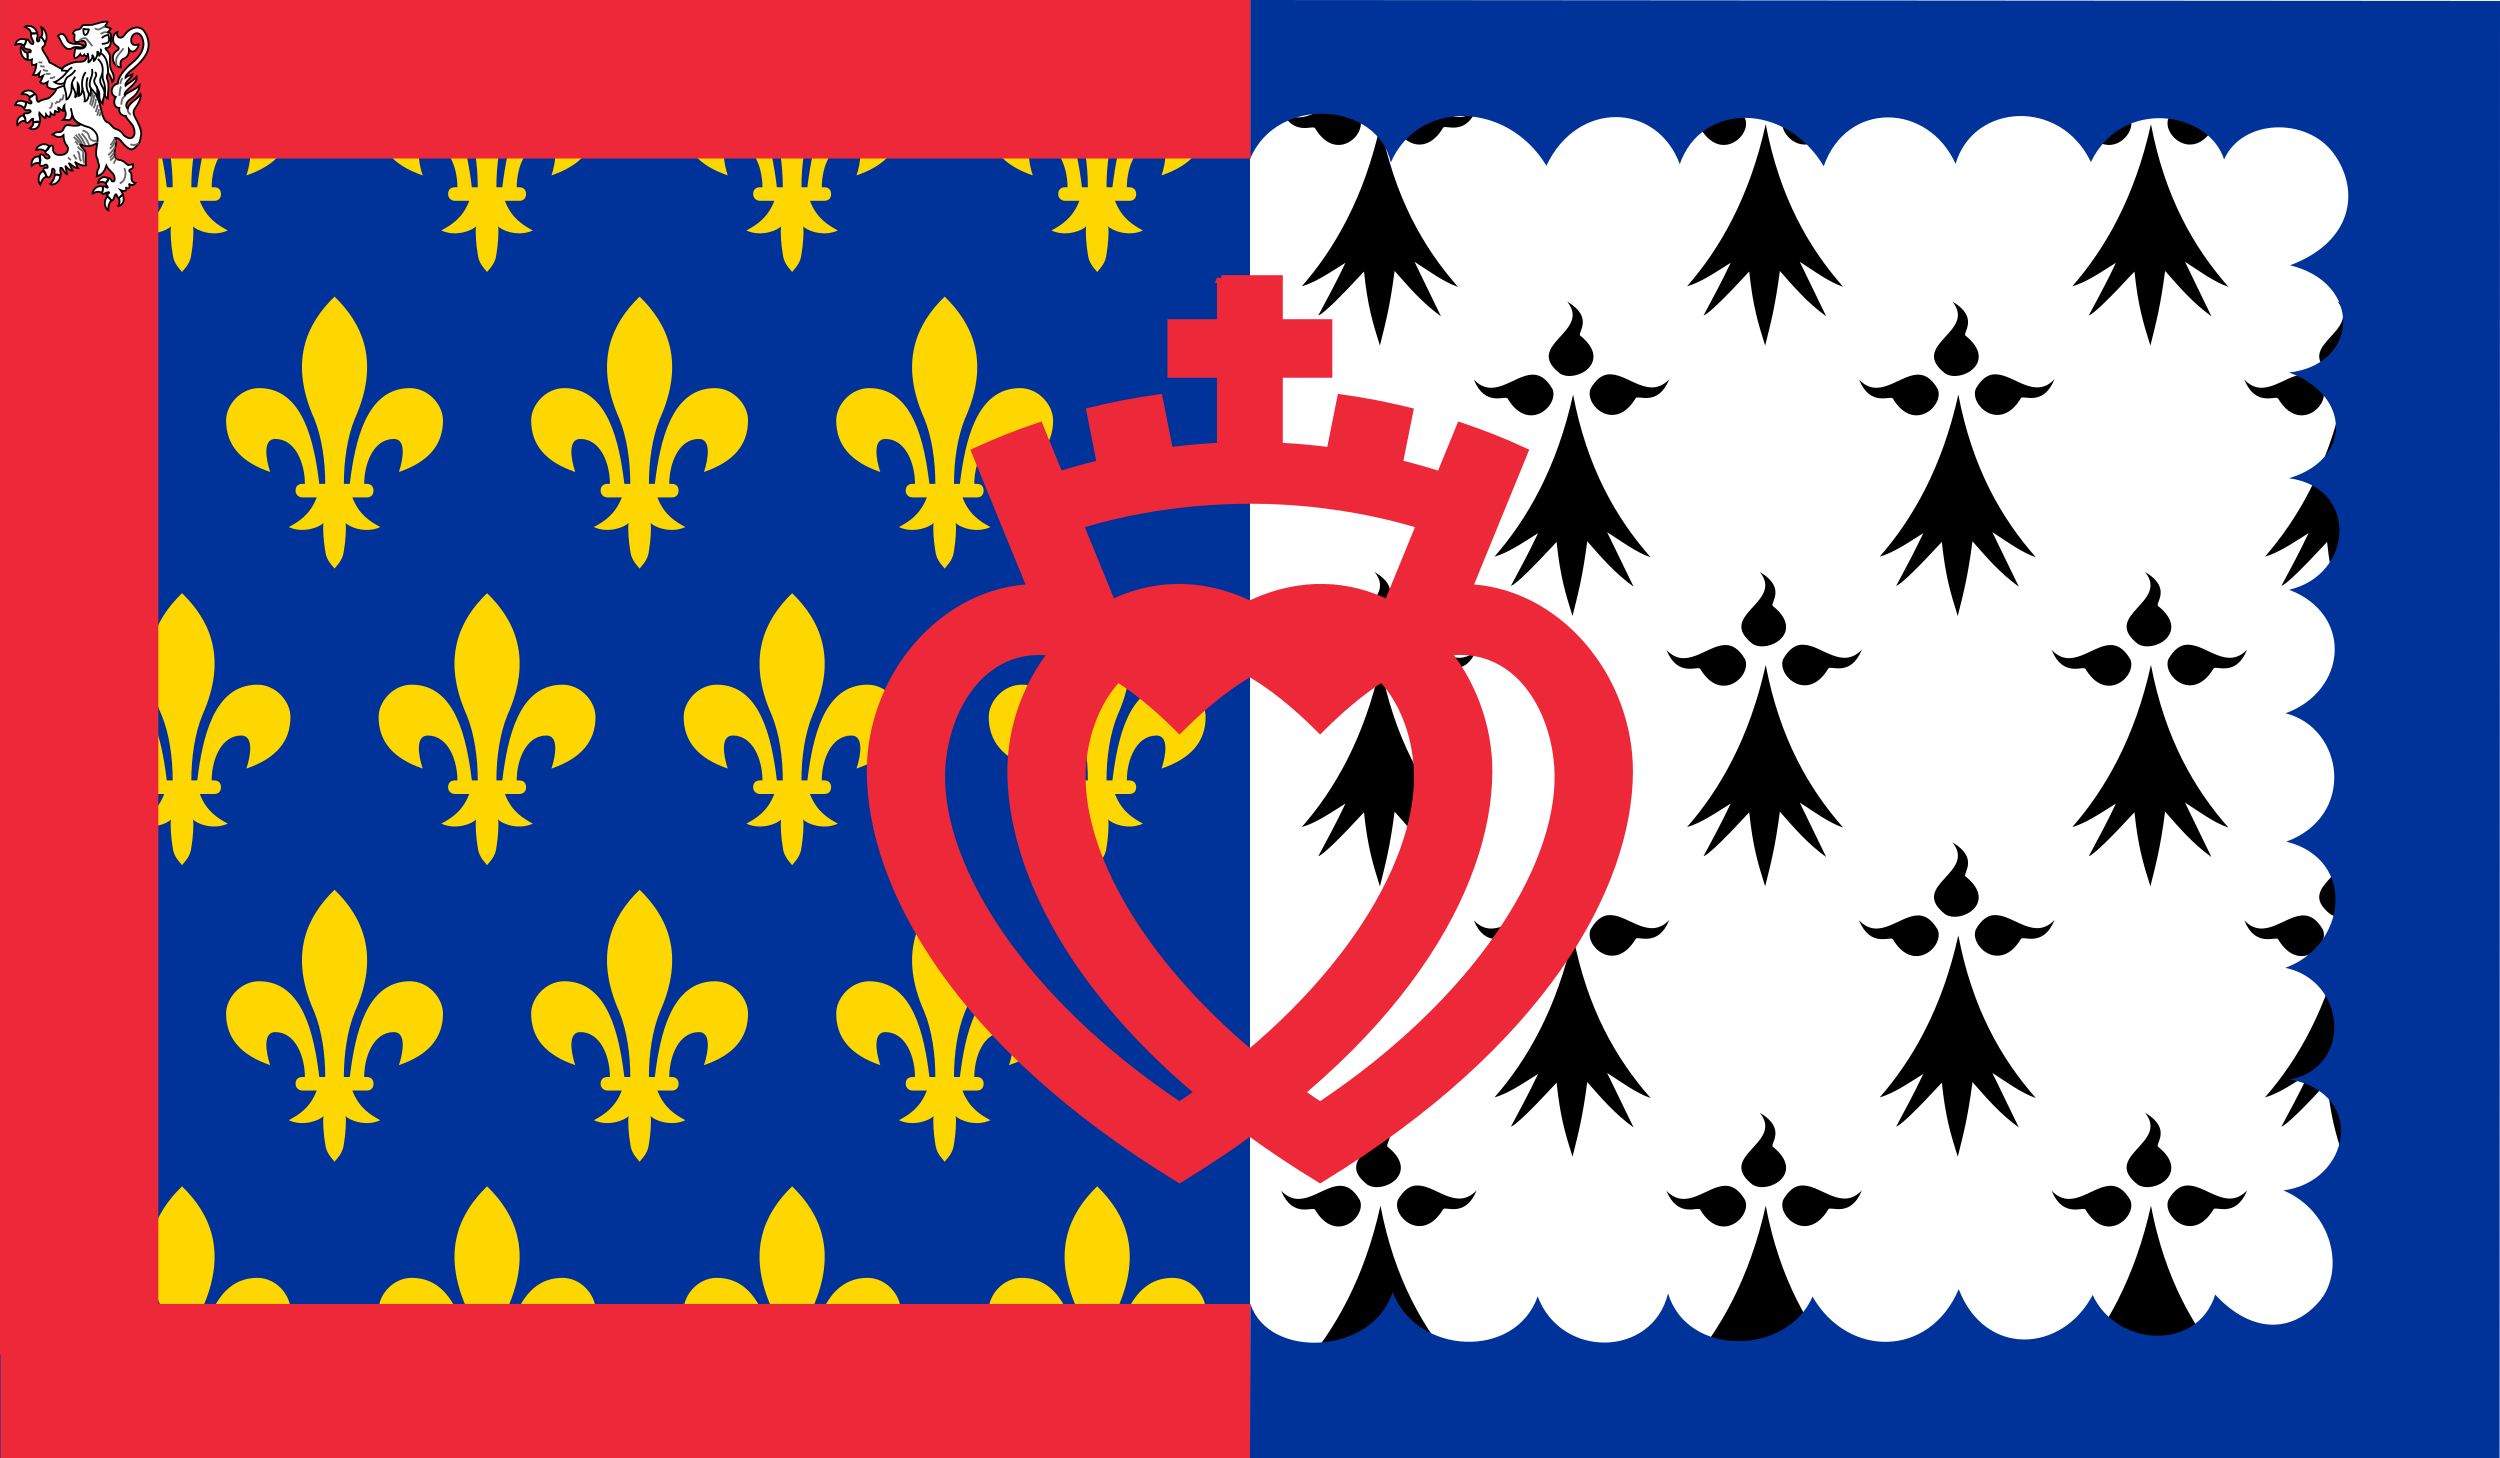 <?xml version="1.0" encoding="UTF-8" standalone="no"?>
<svg xmlns:osb="http://www.openswatchbook.org/uri/2009/osb" xmlns:dc="http://purl.org/dc/elements/1.1/" xmlns:cc="http://creativecommons.org/ns#" xmlns:rdf="http://www.w3.org/1999/02/22-rdf-syntax-ns#" xmlns:svg="http://www.w3.org/2000/svg" xmlns="http://www.w3.org/2000/svg" xmlns:xlink="http://www.w3.org/1999/xlink" xmlns:sodipodi="http://sodipodi.sourceforge.net/DTD/sodipodi-0.dtd" xmlns:inkscape="http://www.inkscape.org/namespaces/inkscape" version="1.1" id="svg1350" inkscape:export-ydpi="72" inkscape:export-xdpi="72" sodipodi:docname="Flag_of_Pays-de-la-Loire.svg" inkscape:export-filename="/home/pat/donnees/sodipodi_travail/travail_drapeau/fra_provinces_histo/Pays_de_la_Loire.png" inkscape:version="0.91 r13725" sodipodi:version="0.32" x="0px" y="0px" width="720" height="420" viewBox="0 0 720 420" enable-background="new 0 0 359.109 216.006" xml:space="preserve"><defs id="defs4137"><linearGradient id="linearGradient6125" osb:paint="solid"><stop style="stop-color:#000000;stop-opacity:1;" offset="0" id="stop6127"/></linearGradient><sodipodi:namedview id="namedview5116"/><inkscape:perspective id="perspective6599" inkscape:persp3d-origin="372.04724 : 350.78739 : 1" inkscape:vp_z="744.09448 : 526.18109 : 1" inkscape:vp_y="0 : 1000 : 0" inkscape:vp_x="0 : 526.18109 : 1" sodipodi:type="inkscape:persp3d"/><path d="M-24 -16.5c9,22 13,50 13,77l-7 0c-6,-49 -19,-113 -71,-113 -22,0 -39,20 -39,38 0,29 17,49 52,61 -5,-15 -9,-39 6,-39 24,0 35,29 35,53l-3 0c-5,0 -8,3 -8,8 0,5 4,8 8,8l17 0c-8,21 -22,29 -33,35 17,8 37,0 41,-5 -1,6 0,22 2,33 1,9 5,14 11,21 6,-7 10,-12 11,-21 2,-11 3,-27 2,-33 4,5 24,13 41,5 -11,-6 -25,-14 -33,-35l17 0c5,0 8,-3 8,-8 0,-5 -3,-8 -8,-8l-3 0c0,-24 11,-53 35,-53 15,0 11,24 6,39 35,-12 52,-32 52,-61 0,-18 -17,-38 -39,-38 -52,0 -65,64 -71,113l-7 0c0,-27 4,-55 13,-77 30,-67 9,-112 -24,-144 -33,32 -54,77 -24,144z" fill="#ffd700" id="1"/><linearGradient id="linearGradient2893"><stop id="stop2895" offset="0" style="stop-color:white;stop-opacity:0.314;"/><stop style="stop-color:white;stop-opacity:0.251;" offset="0.19" id="stop2897"/><stop id="stop2901" offset="0.6" style="stop-color:#6b6b6b;stop-opacity:0.125;"/><stop id="stop2899" offset="1" style="stop-color:black;stop-opacity:0.125;"/></linearGradient><linearGradient id="linearGradient2885"><stop style="stop-color:white;stop-opacity:1;" offset="0" id="stop2887"/><stop id="stop2891" offset="0.229" style="stop-color:white;stop-opacity:1;"/><stop style="stop-color:black;stop-opacity:1;" offset="1" id="stop2889"/></linearGradient><linearGradient id="linearGradient2955"><stop style="stop-color:#fd0000;stop-opacity:1;" offset="0" id="stop2867"/><stop id="stop2873" offset="0.5" style="stop-color:#e77275;stop-opacity:0.659;"/><stop id="stop2959" offset="1" style="stop-color:black;stop-opacity:0.323;"/></linearGradient><radialGradient gradientUnits="userSpaceOnUse" gradientTransform="matrix(-4.167939e-4,2.183,-1.884,-3.599562e-4,615.597,-289.121)" r="300" fy="218.901" fx="225.524" cy="218.901" cx="225.524" id="radialGradient2961" xlink:href="#linearGradient2955" inkscape:collect="always"/><polygon points="0,-1 0.588,0.809 -0.951,-0.309 0.951,-0.309 -0.588,0.809 0,-1 " transform="scale(53,53)" id="star"/><clipPath id="clip"><path id="path10" d="M 0,-200 L 0,600 L 300,600 L 300,-200 L 0,-200 z "/></clipPath><radialGradient r="300" fy="218.901" fx="225.524" cy="218.901" cx="225.524" gradientTransform="matrix(-4.167939e-4,2.183,-1.884,-3.599562e-4,615.597,-289.121)" gradientUnits="userSpaceOnUse" id="radialGradient1911" xlink:href="#linearGradient2955" inkscape:collect="always"/><radialGradient r="300" fy="218.901" fx="225.524" cy="218.901" cx="225.524" gradientTransform="matrix(0,1.749,-1.593,-1.049767e-7,551.788,-191.29)" gradientUnits="userSpaceOnUse" id="radialGradient2865" xlink:href="#linearGradient2955" inkscape:collect="always"/><radialGradient r="300" fy="218.901" fx="225.524" cy="218.901" cx="225.524" gradientTransform="matrix(0,1.386,-1.323,-5.741131e-8,-158.082,-109.541)" gradientUnits="userSpaceOnUse" id="radialGradient2871" xlink:href="#linearGradient2955" inkscape:collect="always"/><radialGradient gradientUnits="userSpaceOnUse" gradientTransform="matrix(-4.167939e-4,2.183,-1.884,-3.599562e-4,615.597,-289.121)" r="300" fy="218.901" fx="225.524" cy="218.901" cx="225.524" id="radialGradient2272" xlink:href="#linearGradient2955" inkscape:collect="always"/><polygon points="0,-1 0.588,0.809 -0.951,-0.309 0.951,-0.309 -0.588,0.809 0,-1 " transform="scale(53,53)" id="polygon2274"/><clipPath id="clipPath2276"><path id="path2278" d="M 0,-200 L 0,600 L 300,600 L 300,-200 L 0,-200 z "/></clipPath><radialGradient r="300" fy="218.901" fx="225.524" cy="218.901" cx="225.524" gradientTransform="matrix(-4.167939e-4,2.183,-1.884,-3.599562e-4,615.597,-289.121)" gradientUnits="userSpaceOnUse" id="radialGradient2280" xlink:href="#linearGradient2955" inkscape:collect="always"/><radialGradient r="300" fy="218.901" fx="225.524" cy="218.901" cx="225.524" gradientTransform="matrix(0,1.749,-1.593,-1.049767e-7,551.788,-191.29)" gradientUnits="userSpaceOnUse" id="radialGradient2282" xlink:href="#linearGradient2955" inkscape:collect="always"/><radialGradient r="300" fy="218.901" fx="225.524" cy="218.901" cx="225.524" gradientTransform="matrix(0,1.386,-1.323,-5.741131e-8,-158.082,-109.541)" gradientUnits="userSpaceOnUse" id="radialGradient2284" xlink:href="#linearGradient2955" inkscape:collect="always"/><radialGradient gradientUnits="userSpaceOnUse" gradientTransform="matrix(-4.167939e-4,2.183,-1.884,-3.599562e-4,615.597,-289.121)" r="300" fy="218.901" fx="225.524" cy="218.901" cx="225.524" id="radialGradient2466" xlink:href="#linearGradient2955" inkscape:collect="always"/><polygon points="0,-1 0.588,0.809 -0.951,-0.309 0.951,-0.309 -0.588,0.809 0,-1 " transform="scale(53,53)" id="polygon2464"/><clipPath id="clipPath2460"><path id="path2462" d="M 0,-200 L 0,600 L 300,600 L 300,-200 L 0,-200 z "/></clipPath><radialGradient r="300" fy="218.901" fx="225.524" cy="218.901" cx="225.524" gradientTransform="matrix(-4.167939e-4,2.183,-1.884,-3.599562e-4,615.597,-289.121)" gradientUnits="userSpaceOnUse" id="radialGradient2458" xlink:href="#linearGradient2955" inkscape:collect="always"/><radialGradient r="300" fy="218.901" fx="225.524" cy="218.901" cx="225.524" gradientTransform="matrix(0,1.749,-1.593,-1.049767e-7,551.788,-191.29)" gradientUnits="userSpaceOnUse" id="radialGradient2456" xlink:href="#linearGradient2955" inkscape:collect="always"/><radialGradient r="300" fy="218.901" fx="225.524" cy="218.901" cx="225.524" gradientTransform="matrix(0,1.386,-1.323,-5.741131e-8,-158.082,-109.541)" gradientUnits="userSpaceOnUse" id="radialGradient2454" xlink:href="#linearGradient2955" inkscape:collect="always"/></defs><sodipodi:namedview showgrid="false" inkscape:cy="140.03821" inkscape:cx="312.22273" inkscape:zoom="0.99999999" borderopacity="1" bordercolor="#000000" pagecolor="#ffffff" id="base" inkscape:showpageshadow="false" inkscape:window-y="-8" inkscape:window-x="-8" inkscape:window-height="837" inkscape:window-width="1600" inkscape:current-layer="svg1350" inkscape:pageopacity="0" borderlayer="top" inkscape:window-maximized="1" fit-margin-top="0" fit-margin-left="0" fit-margin-right="0" fit-margin-bottom="0"/><g id="g7301" transform="translate(255.772,345.579)"><g id="g4902" transform="matrix(1.567,-1.497,1.387,1.685,-165.947,320.367)"/><g id="g4905" transform="matrix(-1.651,-1.38,-1.285,1.781,37.719,314.995)"/><g id="g7263" transform="matrix(1,0,0,1.077,-86.594,93.92)"/></g><g id="g4616" transform="translate(0.757,208.893)"/><rect style="color:#000000;clip-rule:nonzero;display:inline;overflow:visible;visibility:visible;opacity:1;isolation:auto;mix-blend-mode:normal;color-interpolation:sRGB;color-interpolation-filters:linearRGB;solid-color:#000000;solid-opacity:1;fill:#ffffff;fill-opacity:1;fill-rule:nonzero;stroke:none;stroke-width:18.147;stroke-linecap:butt;stroke-linejoin:miter;stroke-miterlimit:4;stroke-dasharray:none;stroke-dashoffset:0;stroke-opacity:1;color-rendering:auto;image-rendering:auto;shape-rendering:auto;text-rendering:auto;enable-background:accumulate" id="rect4499" width="720" height="420" x="0" y="0"/><use height="100%" width="100%" y="0" x="0" xlink:href="#1" transform="matrix(0.244,0,0,0.244,359.917,124.585)" id="use4976"/><use height="100%" width="100%" y="0" x="0" xlink:href="#1" transform="matrix(0.244,0,0,0.244,359.917,295.415)" id="use4978"/><path sodipodi:nodetypes="ccccc" inkscape:connector-curvature="0" id="rect4309" d="m 360,0 360,0 0,420 -360,0 z" style="opacity:1;fill:#ffffff;fill-opacity:1;fill-rule:evenodd;stroke:none"/><g id="g5993"><path inkscape:connector-curvature="0" id="path3444" d="m 451.345,86.853 c 7.128,8.842 -12.804,12.36 -2.058,20.729 4.583,2.842 15.288,-3.31 5.884,-10.87 -1.215,-0.647 4.23,-5.117 -3.826,-9.859 z" style="display:inline;fill:#000000;fill-opacity:1;fill-rule:evenodd;stroke:none"/><path inkscape:connector-curvature="0" id="path3446" d="m 463.235,107.815 c -1.783,0.168 -3.501,1.268 -5.124,4.076 -2.035,4.707 6.913,12.872 12.935,2.835 0.426,-1.225 6.403,2.698 9.71,-5.521 -5.669,5.955 -11.467,-1.154 -16.73,-1.389 -0.257,-0.012 -0.536,-0.024 -0.791,-8e-5 z" style="display:inline;fill:#000000;fill-opacity:1;fill-rule:evenodd;stroke:none"/><path inkscape:connector-curvature="0" id="path3448" d="m 441.191,107.9 c -5.264,0.235 -11.063,7.371 -16.731,1.415 3.305,8.22 9.346,4.298 9.772,5.523 6.02,10.038 14.906,1.876 12.872,-2.832 -1.854,-3.209 -3.854,-4.198 -5.914,-4.106 z" style="display:inline;fill:#000000;fill-opacity:1;fill-rule:evenodd;stroke:none"/><path inkscape:connector-curvature="0" id="path3450" d="m 453.05,113.626 c -4.637,21.061 -13.261,35.97 -22.649,46.69 3.902,-1.07 8.315,-4.103 12.556,-6.764 -2.594,5.523 -5.219,10.305 -7.813,15.178 1.549,-0.525 6.483,-5.446 13.158,-12.662 1.045,9.921 2.471,14.61 4.584,21.337 1.683,-6.716 2.904,-11.303 4.24,-21.51 4.023,4.565 7.901,9.153 13.345,13.069 l -7.621,-15.7 c 3.946,2.523 8.338,5.821 12.524,7.229 -9.922,-11.256 -18.319,-25.804 -22.324,-46.867 z" style="display:inline;fill:#000000;fill-opacity:1;fill-rule:evenodd;stroke:none"/><path inkscape:connector-curvature="0" id="path3568" d="m 451.345,242.594 c 7.128,8.842 -12.804,12.36 -2.058,20.729 4.583,2.842 15.288,-3.31 5.884,-10.87 -1.215,-0.647 4.23,-5.117 -3.826,-9.859 z" style="display:inline;fill:#000000;fill-opacity:1;fill-rule:evenodd;stroke:none"/><path inkscape:connector-curvature="0" id="path3570" d="m 463.235,263.555 c -1.783,0.168 -3.501,1.268 -5.124,4.076 -2.035,4.707 6.913,12.872 12.935,2.835 0.426,-1.225 6.403,2.698 9.71,-5.521 -5.669,5.955 -11.467,-1.154 -16.73,-1.389 -0.257,-0.012 -0.536,-0.024 -0.791,-8e-5 z" style="display:inline;fill:#000000;fill-opacity:1;fill-rule:evenodd;stroke:none"/><path inkscape:connector-curvature="0" id="path3572" d="m 441.191,263.64 c -5.264,0.235 -11.063,7.371 -16.731,1.415 3.305,8.22 9.346,4.298 9.772,5.523 6.02,10.038 14.906,1.876 12.872,-2.832 -1.854,-3.209 -3.854,-4.198 -5.914,-4.106 z" style="display:inline;fill:#000000;fill-opacity:1;fill-rule:evenodd;stroke:none"/><path inkscape:connector-curvature="0" id="path3574" d="m 453.05,269.366 c -4.637,21.061 -13.261,35.97 -22.649,46.69 3.902,-1.07 8.315,-4.103 12.556,-6.764 -2.594,5.523 -5.219,10.305 -7.813,15.178 1.549,-0.525 6.483,-5.446 13.158,-12.662 1.045,9.921 2.471,14.61 4.584,21.337 1.683,-6.716 2.904,-11.303 4.24,-21.51 4.023,4.565 7.901,9.153 13.345,13.069 l -7.621,-15.7 c 3.946,2.523 8.338,5.821 12.524,7.229 -9.922,-11.256 -18.319,-25.804 -22.324,-46.867 z" style="display:inline;fill:#000000;fill-opacity:1;fill-rule:evenodd;stroke:none"/><path inkscape:connector-curvature="0" id="path3454" d="m 552.14,107.9 c -5.264,0.235 -11.063,7.371 -16.731,1.415 3.305,8.22 9.346,4.298 9.772,5.523 6.02,10.038 14.906,1.876 12.872,-2.832 -1.854,-3.209 -3.854,-4.198 -5.914,-4.106 z" style="display:inline;fill:#000000;fill-opacity:1;fill-rule:evenodd;stroke:none"/><path inkscape:connector-curvature="0" id="path3456" d="m 562.294,86.853 c 7.128,8.842 -12.804,12.36 -2.058,20.729 4.583,2.842 15.288,-3.31 5.884,-10.87 -1.215,-0.647 4.23,-5.117 -3.826,-9.859 z" style="display:inline;fill:#000000;fill-opacity:1;fill-rule:evenodd;stroke:none"/><path inkscape:connector-curvature="0" id="path3458" d="m 574.184,107.815 c -1.783,0.168 -3.501,1.268 -5.124,4.076 -2.035,4.707 6.913,12.872 12.935,2.835 0.426,-1.225 6.403,2.698 9.71,-5.521 -5.669,5.955 -11.467,-1.154 -16.73,-1.389 -0.257,-0.012 -0.536,-0.024 -0.791,-8e-5 z" style="display:inline;fill:#000000;fill-opacity:1;fill-rule:evenodd;stroke:none"/><path inkscape:connector-curvature="0" id="path3460" d="m 563.999,113.626 c -4.637,21.061 -13.261,35.97 -22.649,46.69 3.902,-1.07 8.315,-4.103 12.556,-6.764 -2.594,5.523 -5.219,10.305 -7.813,15.178 1.549,-0.525 6.483,-5.446 13.158,-12.662 1.045,9.921 2.471,14.61 4.584,21.337 1.683,-6.716 2.904,-11.303 4.24,-21.51 4.023,4.565 7.901,9.153 13.345,13.069 l -7.621,-15.7 c 3.946,2.523 8.338,5.821 12.523,7.229 -9.922,-11.256 -18.319,-25.804 -22.324,-46.867 z" style="display:inline;fill:#000000;fill-opacity:1;fill-rule:evenodd;stroke:none"/><path inkscape:connector-curvature="0" id="path3578" d="m 552.14,263.64 c -5.264,0.235 -11.063,7.371 -16.731,1.415 3.305,8.22 9.346,4.298 9.772,5.523 6.02,10.038 14.906,1.876 12.872,-2.832 -1.854,-3.209 -3.854,-4.198 -5.914,-4.106 z" style="display:inline;fill:#000000;fill-opacity:1;fill-rule:evenodd;stroke:none"/><path inkscape:connector-curvature="0" id="path3580" d="m 562.294,242.594 c 7.128,8.842 -12.804,12.36 -2.058,20.729 4.583,2.842 15.288,-3.31 5.884,-10.87 -1.215,-0.647 4.23,-5.117 -3.826,-9.859 z" style="display:inline;fill:#000000;fill-opacity:1;fill-rule:evenodd;stroke:none"/><path inkscape:connector-curvature="0" id="path3582" d="m 574.184,263.555 c -1.783,0.168 -3.501,1.268 -5.124,4.076 -2.035,4.707 6.913,12.872 12.935,2.835 0.426,-1.225 6.403,2.698 9.71,-5.521 -5.669,5.955 -11.467,-1.154 -16.73,-1.389 -0.257,-0.012 -0.536,-0.024 -0.791,-8e-5 z" style="display:inline;fill:#000000;fill-opacity:1;fill-rule:evenodd;stroke:none"/><path inkscape:connector-curvature="0" id="path3584" d="m 563.999,269.366 c -4.637,21.061 -13.261,35.97 -22.649,46.69 3.902,-1.07 8.315,-4.103 12.556,-6.764 -2.594,5.523 -5.219,10.305 -7.813,15.178 1.549,-0.525 6.483,-5.446 13.158,-12.662 1.045,9.921 2.471,14.61 4.584,21.337 1.683,-6.716 2.904,-11.303 4.24,-21.51 4.023,4.565 7.901,9.153 13.345,13.069 l -7.621,-15.7 c 3.946,2.523 8.338,5.821 12.523,7.229 -9.922,-11.256 -18.319,-25.804 -22.324,-46.867 z" style="display:inline;fill:#000000;fill-opacity:1;fill-rule:evenodd;stroke:none"/><path inkscape:connector-curvature="0" id="path3464" d="m 673.243,86.853 c 7.128,8.842 -12.804,12.36 -2.058,20.729 4.583,2.842 15.288,-3.31 5.884,-10.87 -1.215,-0.647 4.23,-5.117 -3.826,-9.859 z" style="display:inline;fill:#000000;fill-opacity:1;fill-rule:evenodd;stroke:none"/><path inkscape:connector-curvature="0" id="path3466" d="m 685.133,107.815 c -1.783,0.168 -3.501,1.268 -5.124,4.076 -2.035,4.707 6.913,12.872 12.935,2.835 0.426,-1.225 6.403,2.698 9.71,-5.521 -5.669,5.955 -11.467,-1.154 -16.73,-1.389 -0.257,-0.012 -0.536,-0.024 -0.791,-8e-5 z" style="display:inline;fill:#000000;fill-opacity:1;fill-rule:evenodd;stroke:none"/><path inkscape:connector-curvature="0" id="path3468" d="m 663.089,107.9 c -5.264,0.235 -11.063,7.371 -16.731,1.415 3.305,8.22 9.346,4.298 9.772,5.523 6.02,10.038 14.906,1.876 12.872,-2.832 -1.854,-3.209 -3.854,-4.198 -5.914,-4.106 z" style="display:inline;fill:#000000;fill-opacity:1;fill-rule:evenodd;stroke:none"/><path inkscape:connector-curvature="0" id="path3470" d="m 674.948,113.626 c -4.637,21.061 -13.261,35.97 -22.649,46.69 3.902,-1.07 8.315,-4.103 12.556,-6.764 -2.594,5.523 -5.219,10.305 -7.813,15.178 1.549,-0.525 6.483,-5.446 13.158,-12.662 1.045,9.921 2.471,14.61 4.584,21.337 1.683,-6.716 2.904,-11.303 4.24,-21.51 4.023,4.565 7.901,9.153 13.345,13.069 l -7.621,-15.7 c 3.946,2.523 8.338,5.821 12.524,7.229 -9.922,-11.256 -18.319,-25.804 -22.324,-46.867 z" style="display:inline;fill:#000000;fill-opacity:1;fill-rule:evenodd;stroke:none"/><path inkscape:connector-curvature="0" id="path3588" d="m 673.243,242.594 c 7.128,8.842 -12.804,12.36 -2.058,20.729 4.583,2.842 15.288,-3.31 5.884,-10.87 -1.215,-0.647 4.23,-5.117 -3.826,-9.859 z" style="display:inline;fill:#000000;fill-opacity:1;fill-rule:evenodd;stroke:none"/><path inkscape:connector-curvature="0" id="path3590" d="m 685.133,263.555 c -1.783,0.168 -3.501,1.268 -5.124,4.076 -2.035,4.707 6.913,12.872 12.935,2.835 0.426,-1.225 6.403,2.698 9.71,-5.521 -5.669,5.955 -11.467,-1.154 -16.73,-1.389 -0.257,-0.012 -0.536,-0.024 -0.791,-8e-5 z" style="display:inline;fill:#000000;fill-opacity:1;fill-rule:evenodd;stroke:none"/><path inkscape:connector-curvature="0" id="path3592" d="m 663.089,263.64 c -5.264,0.235 -11.063,7.371 -16.731,1.415 3.305,8.22 9.346,4.298 9.772,5.523 6.02,10.038 14.906,1.876 12.872,-2.832 -1.854,-3.209 -3.854,-4.198 -5.914,-4.106 z" style="display:inline;fill:#000000;fill-opacity:1;fill-rule:evenodd;stroke:none"/><path inkscape:connector-curvature="0" id="path3594" d="m 674.948,269.366 c -4.637,21.061 -13.261,35.97 -22.649,46.69 3.902,-1.07 8.315,-4.103 12.556,-6.764 -2.594,5.523 -5.219,10.305 -7.813,15.178 1.549,-0.525 6.483,-5.446 13.158,-12.662 1.045,9.921 2.471,14.61 4.584,21.337 1.683,-6.716 2.904,-11.303 4.24,-21.51 4.023,4.565 7.901,9.153 13.345,13.069 l -7.621,-15.7 c 3.946,2.523 8.338,5.821 12.524,7.229 -9.922,-11.256 -18.319,-25.804 -22.324,-46.867 z" style="display:inline;fill:#000000;fill-opacity:1;fill-rule:evenodd;stroke:none"/><path inkscape:connector-curvature="0" id="path3124-3" d="m 395.871,8.983 c 7.128,8.842 -12.804,12.36 -2.058,20.729 4.583,2.842 15.288,-3.31 5.884,-10.87 -1.215,-0.647 4.23,-5.117 -3.826,-9.859 z" style="display:inline;fill:#000000;fill-opacity:1;fill-rule:evenodd;stroke:none"/><path inkscape:connector-curvature="0" id="path3114" d="m 407.76,29.945 c -1.783,0.168 -3.501,1.268 -5.124,4.076 -2.035,4.707 6.913,12.872 12.935,2.835 0.426,-1.225 6.403,2.698 9.71,-5.521 -5.669,5.955 -11.467,-1.154 -16.73,-1.389 -0.257,-0.012 -0.536,-0.024 -0.791,-8e-5 z" style="display:inline;fill:#000000;fill-opacity:1;fill-rule:evenodd;stroke:none"/><path inkscape:connector-curvature="0" id="path3104-3" d="m 385.717,30.03 c -5.264,0.235 -11.063,7.371 -16.731,1.415 3.305,8.22 9.346,4.298 9.772,5.523 6.02,10.038 14.906,1.876 12.872,-2.832 -1.854,-3.209 -3.854,-4.198 -5.914,-4.106 z" style="display:inline;fill:#000000;fill-opacity:1;fill-rule:evenodd;stroke:none"/><path inkscape:connector-curvature="0" id="path3094" d="m 397.576,35.756 c -4.637,21.061 -13.261,35.97 -22.649,46.69 3.902,-1.07 8.315,-4.103 12.556,-6.764 -2.594,5.523 -5.219,10.305 -7.813,15.178 1.549,-0.525 6.483,-5.446 13.158,-12.662 1.045,9.921 2.471,14.61 4.584,21.337 1.683,-6.716 2.904,-11.303 4.24,-21.51 4.023,4.565 7.901,9.153 13.345,13.069 L 407.377,75.394 c 3.946,2.523 8.338,5.821 12.524,7.229 -9.922,-11.256 -18.319,-25.804 -22.324,-46.867 z" style="display:inline;fill:#000000;fill-opacity:1;fill-rule:evenodd;stroke:none"/><path inkscape:connector-curvature="0" id="path3528" d="m 395.871,164.724 c 7.128,8.842 -12.804,12.36 -2.058,20.729 4.583,2.842 15.288,-3.31 5.884,-10.87 -1.215,-0.647 4.23,-5.117 -3.826,-9.859 z" style="display:inline;fill:#000000;fill-opacity:1;fill-rule:evenodd;stroke:none"/><path inkscape:connector-curvature="0" id="path3530" d="m 407.76,185.685 c -1.783,0.168 -3.501,1.268 -5.124,4.076 -2.035,4.707 6.913,12.872 12.935,2.835 0.426,-1.225 6.403,2.698 9.71,-5.521 -5.669,5.955 -11.467,-1.154 -16.73,-1.389 -0.257,-0.012 -0.536,-0.024 -0.791,-8e-5 z" style="display:inline;fill:#000000;fill-opacity:1;fill-rule:evenodd;stroke:none"/><path inkscape:connector-curvature="0" id="path3532" d="m 385.717,185.77 c -5.264,0.235 -11.063,7.371 -16.731,1.415 3.305,8.22 9.346,4.298 9.772,5.523 6.02,10.038 14.906,1.876 12.872,-2.832 -1.854,-3.209 -3.854,-4.198 -5.914,-4.106 z" style="display:inline;fill:#000000;fill-opacity:1;fill-rule:evenodd;stroke:none"/><path inkscape:connector-curvature="0" id="path3534" d="m 397.576,191.496 c -4.637,21.061 -13.261,35.97 -22.649,46.69 3.902,-1.07 8.315,-4.103 12.556,-6.764 -2.594,5.523 -5.219,10.305 -7.813,15.178 1.549,-0.525 6.483,-5.446 13.158,-12.662 1.045,9.921 2.471,14.61 4.584,21.337 1.683,-6.716 2.904,-11.303 4.24,-21.51 4.023,4.565 7.901,9.153 13.345,13.069 l -7.621,-15.7 c 3.946,2.523 8.338,5.821 12.524,7.229 -9.922,-11.256 -18.319,-25.804 -22.324,-46.867 z" style="display:inline;fill:#000000;fill-opacity:1;fill-rule:evenodd;stroke:none"/><path inkscape:connector-curvature="0" id="path4437" d="m 395.871,320.464 c 7.128,8.842 -12.804,12.36 -2.058,20.729 4.583,2.842 15.288,-3.31 5.884,-10.87 -1.215,-0.647 4.23,-5.117 -3.826,-9.859 z" style="display:inline;fill:#000000;fill-opacity:1;fill-rule:evenodd;stroke:none"/><path inkscape:connector-curvature="0" id="path4439" d="m 407.76,341.426 c -1.783,0.168 -3.501,1.268 -5.124,4.076 -2.035,4.707 6.913,12.872 12.935,2.835 0.426,-1.225 6.403,2.698 9.71,-5.521 -5.669,5.955 -11.467,-1.154 -16.73,-1.389 -0.257,-0.012 -0.536,-0.024 -0.791,-8e-5 z" style="display:inline;fill:#000000;fill-opacity:1;fill-rule:evenodd;stroke:none"/><path inkscape:connector-curvature="0" id="path4441" d="m 385.717,341.51 c -5.264,0.235 -11.063,7.371 -16.731,1.415 3.305,8.22 9.346,4.298 9.772,5.523 6.02,10.038 14.906,1.876 12.872,-2.832 -1.854,-3.209 -3.854,-4.198 -5.914,-4.106 z" style="display:inline;fill:#000000;fill-opacity:1;fill-rule:evenodd;stroke:none"/><path inkscape:connector-curvature="0" id="path4443" d="m 397.576,347.236 c -4.637,21.061 -13.261,35.97 -22.649,46.69 3.902,-1.07 8.315,-4.103 12.556,-6.764 -2.594,5.523 -5.219,10.305 -7.813,15.178 1.549,-0.525 6.483,-5.446 13.158,-12.662 1.045,9.921 2.471,14.61 4.584,21.337 1.683,-6.716 2.904,-11.303 4.24,-21.51 4.023,4.565 7.901,9.153 13.345,13.069 l -7.621,-15.7 c 3.946,2.523 8.338,5.821 12.524,7.229 -9.922,-11.256 -18.319,-25.804 -22.324,-46.867 z" style="display:inline;fill:#000000;fill-opacity:1;fill-rule:evenodd;stroke:none"/><path inkscape:connector-curvature="0" id="path3360" d="m 496.665,30.03 c -5.264,0.235 -11.063,7.371 -16.731,1.415 3.305,8.22 9.346,4.298 9.772,5.523 6.02,10.038 14.906,1.876 12.872,-2.832 -1.854,-3.209 -3.854,-4.198 -5.914,-4.106 z" style="display:inline;fill:#000000;fill-opacity:1;fill-rule:evenodd;stroke:none"/><path inkscape:connector-curvature="0" id="path3356" d="m 506.82,8.983 c 7.128,8.842 -12.804,12.36 -2.058,20.729 4.583,2.842 15.288,-3.31 5.884,-10.87 -1.215,-0.647 4.23,-5.117 -3.826,-9.859 z" style="display:inline;fill:#000000;fill-opacity:1;fill-rule:evenodd;stroke:none"/><path inkscape:connector-curvature="0" id="path3358" d="m 518.709,29.945 c -1.783,0.168 -3.501,1.268 -5.124,4.076 -2.035,4.707 6.913,12.872 12.935,2.835 0.426,-1.225 6.403,2.698 9.71,-5.521 -5.669,5.955 -11.467,-1.154 -16.73,-1.389 -0.257,-0.012 -0.536,-0.024 -0.791,-8e-5 z" style="display:inline;fill:#000000;fill-opacity:1;fill-rule:evenodd;stroke:none"/><path inkscape:connector-curvature="0" id="path3362" d="m 508.525,35.756 c -4.637,21.061 -13.261,35.97 -22.649,46.69 3.902,-1.07 8.315,-4.103 12.556,-6.764 -2.594,5.523 -5.219,10.305 -7.813,15.178 1.549,-0.525 6.483,-5.446 13.158,-12.662 1.045,9.921 2.471,14.61 4.584,21.337 1.683,-6.716 2.904,-11.303 4.24,-21.51 4.023,4.565 7.901,9.153 13.345,13.069 l -7.621,-15.7 c 3.946,2.523 8.338,5.821 12.523,7.229 -9.922,-11.256 -18.319,-25.804 -22.324,-46.867 z" style="display:inline;fill:#000000;fill-opacity:1;fill-rule:evenodd;stroke:none"/><path inkscape:connector-curvature="0" id="path3538" d="m 496.665,185.77 c -5.264,0.235 -11.063,7.371 -16.731,1.415 3.305,8.22 9.346,4.298 9.772,5.523 6.02,10.038 14.906,1.876 12.872,-2.832 -1.854,-3.209 -3.854,-4.198 -5.914,-4.106 z" style="display:inline;fill:#000000;fill-opacity:1;fill-rule:evenodd;stroke:none"/><path inkscape:connector-curvature="0" id="path3540" d="m 506.82,164.724 c 7.128,8.842 -12.804,12.36 -2.058,20.729 4.583,2.842 15.288,-3.31 5.884,-10.87 -1.215,-0.647 4.23,-5.117 -3.826,-9.859 z" style="display:inline;fill:#000000;fill-opacity:1;fill-rule:evenodd;stroke:none"/><path inkscape:connector-curvature="0" id="path3542" d="m 518.709,185.685 c -1.783,0.168 -3.501,1.268 -5.124,4.076 -2.035,4.707 6.913,12.872 12.935,2.835 0.426,-1.225 6.403,2.698 9.71,-5.521 -5.669,5.955 -11.467,-1.154 -16.73,-1.389 -0.257,-0.012 -0.536,-0.024 -0.791,-8e-5 z" style="display:inline;fill:#000000;fill-opacity:1;fill-rule:evenodd;stroke:none"/><path inkscape:connector-curvature="0" id="path3544" d="m 508.525,191.496 c -4.637,21.061 -13.261,35.97 -22.649,46.69 3.902,-1.07 8.315,-4.103 12.556,-6.764 -2.594,5.523 -5.219,10.305 -7.813,15.178 1.549,-0.525 6.483,-5.446 13.158,-12.662 1.045,9.921 2.471,14.61 4.584,21.337 1.683,-6.716 2.904,-11.303 4.24,-21.51 4.023,4.565 7.901,9.153 13.345,13.069 l -7.621,-15.7 c 3.946,2.523 8.338,5.821 12.523,7.229 -9.922,-11.256 -18.319,-25.804 -22.324,-46.867 z" style="display:inline;fill:#000000;fill-opacity:1;fill-rule:evenodd;stroke:none"/><path inkscape:connector-curvature="0" id="path4459" d="m 496.665,341.51 c -5.264,0.235 -11.063,7.371 -16.731,1.415 3.305,8.22 9.346,4.298 9.772,5.523 6.02,10.038 14.906,1.876 12.872,-2.832 -1.854,-3.209 -3.854,-4.198 -5.914,-4.106 z" style="display:inline;fill:#000000;fill-opacity:1;fill-rule:evenodd;stroke:none"/><path inkscape:connector-curvature="0" id="path4461" d="m 506.82,320.464 c 7.128,8.842 -12.804,12.36 -2.058,20.729 4.583,2.842 15.288,-3.31 5.884,-10.87 -1.215,-0.647 4.23,-5.117 -3.826,-9.859 z" style="display:inline;fill:#000000;fill-opacity:1;fill-rule:evenodd;stroke:none"/><path inkscape:connector-curvature="0" id="path4463" d="m 518.709,341.426 c -1.783,0.168 -3.501,1.268 -5.124,4.076 -2.035,4.707 6.913,12.872 12.935,2.835 0.426,-1.225 6.403,2.698 9.71,-5.521 -5.669,5.955 -11.467,-1.154 -16.73,-1.389 -0.257,-0.012 -0.536,-0.024 -0.791,-8e-5 z" style="display:inline;fill:#000000;fill-opacity:1;fill-rule:evenodd;stroke:none"/><path inkscape:connector-curvature="0" id="path4465" d="m 508.525,347.236 c -4.637,21.061 -13.261,35.97 -22.649,46.69 3.902,-1.07 8.315,-4.103 12.556,-6.764 -2.594,5.523 -5.219,10.305 -7.813,15.178 1.549,-0.525 6.483,-5.446 13.158,-12.662 1.045,9.921 2.471,14.61 4.584,21.337 1.683,-6.716 2.904,-11.303 4.24,-21.51 4.023,4.565 7.901,9.153 13.345,13.069 l -7.621,-15.7 c 3.946,2.523 8.338,5.821 12.523,7.229 -9.922,-11.256 -18.319,-25.804 -22.324,-46.867 z" style="display:inline;fill:#000000;fill-opacity:1;fill-rule:evenodd;stroke:none"/><path inkscape:connector-curvature="0" id="path3376" d="m 617.768,8.983 c 7.128,8.842 -12.804,12.36 -2.058,20.729 4.583,2.842 15.288,-3.31 5.884,-10.87 -1.215,-0.647 4.23,-5.117 -3.826,-9.859 z" style="display:inline;fill:#000000;fill-opacity:1;fill-rule:evenodd;stroke:none"/><path inkscape:connector-curvature="0" id="path3378" d="m 629.658,29.945 c -1.783,0.168 -3.501,1.268 -5.124,4.076 -2.035,4.707 6.913,12.872 12.935,2.835 0.426,-1.225 6.403,2.698 9.71,-5.521 -5.669,5.955 -11.467,-1.154 -16.73,-1.389 -0.257,-0.012 -0.536,-0.024 -0.791,-8e-5 z" style="display:inline;fill:#000000;fill-opacity:1;fill-rule:evenodd;stroke:none"/><path inkscape:connector-curvature="0" id="path3380" d="m 607.614,30.03 c -5.264,0.235 -11.063,7.371 -16.731,1.415 3.305,8.22 9.346,4.298 9.772,5.523 6.02,10.038 14.906,1.876 12.872,-2.832 -1.854,-3.209 -3.854,-4.198 -5.914,-4.106 z" style="display:inline;fill:#000000;fill-opacity:1;fill-rule:evenodd;stroke:none"/><path inkscape:connector-curvature="0" id="path3382" d="m 619.474,35.756 c -4.637,21.061 -13.261,35.97 -22.649,46.69 3.902,-1.07 8.315,-4.103 12.556,-6.764 -2.594,5.523 -5.219,10.305 -7.813,15.178 1.549,-0.525 6.483,-5.446 13.158,-12.662 1.045,9.921 2.471,14.61 4.584,21.337 1.683,-6.716 2.904,-11.303 4.24,-21.51 4.023,4.565 7.901,9.153 13.345,13.069 l -7.621,-15.7 c 3.946,2.523 8.338,5.821 12.524,7.229 -9.922,-11.256 -18.319,-25.804 -22.324,-46.867 z" style="display:inline;fill:#000000;fill-opacity:1;fill-rule:evenodd;stroke:none"/><path inkscape:connector-curvature="0" id="path3548" d="m 617.768,164.724 c 7.128,8.842 -12.804,12.36 -2.058,20.729 4.583,2.842 15.288,-3.31 5.884,-10.87 -1.215,-0.647 4.23,-5.117 -3.826,-9.859 z" style="display:inline;fill:#000000;fill-opacity:1;fill-rule:evenodd;stroke:none"/><path inkscape:connector-curvature="0" id="path3550" d="m 629.658,185.685 c -1.783,0.168 -3.501,1.268 -5.124,4.076 -2.035,4.707 6.913,12.872 12.935,2.835 0.426,-1.225 6.403,2.698 9.71,-5.521 -5.669,5.955 -11.467,-1.154 -16.73,-1.389 -0.257,-0.012 -0.536,-0.024 -0.791,-8e-5 z" style="display:inline;fill:#000000;fill-opacity:1;fill-rule:evenodd;stroke:none"/><path inkscape:connector-curvature="0" id="path3552" d="m 607.614,185.77 c -5.264,0.235 -11.063,7.371 -16.731,1.415 3.305,8.22 9.346,4.298 9.772,5.523 6.02,10.038 14.906,1.876 12.872,-2.832 -1.854,-3.209 -3.854,-4.198 -5.914,-4.106 z" style="display:inline;fill:#000000;fill-opacity:1;fill-rule:evenodd;stroke:none"/><path inkscape:connector-curvature="0" id="path3554" d="m 619.474,191.496 c -4.637,21.061 -13.261,35.97 -22.649,46.69 3.902,-1.07 8.315,-4.103 12.556,-6.764 -2.594,5.523 -5.219,10.305 -7.813,15.178 1.549,-0.525 6.483,-5.446 13.158,-12.662 1.045,9.921 2.471,14.61 4.584,21.337 1.683,-6.716 2.904,-11.303 4.24,-21.51 4.023,4.565 7.901,9.153 13.345,13.069 l -7.621,-15.7 c 3.946,2.523 8.338,5.821 12.524,7.229 -9.922,-11.256 -18.319,-25.804 -22.324,-46.867 z" style="display:inline;fill:#000000;fill-opacity:1;fill-rule:evenodd;stroke:none"/><path inkscape:connector-curvature="0" id="path4481" d="m 617.768,320.464 c 7.128,8.842 -12.804,12.36 -2.058,20.729 4.583,2.842 15.288,-3.31 5.884,-10.87 -1.215,-0.647 4.23,-5.117 -3.826,-9.859 z" style="display:inline;fill:#000000;fill-opacity:1;fill-rule:evenodd;stroke:none"/><path inkscape:connector-curvature="0" id="path4483" d="m 629.658,341.426 c -1.783,0.168 -3.501,1.268 -5.124,4.076 -2.035,4.707 6.913,12.872 12.935,2.835 0.426,-1.225 6.403,2.698 9.71,-5.521 -5.669,5.955 -11.467,-1.154 -16.73,-1.389 -0.257,-0.012 -0.536,-0.024 -0.791,-8e-5 z" style="display:inline;fill:#000000;fill-opacity:1;fill-rule:evenodd;stroke:none"/><path inkscape:connector-curvature="0" id="path4485" d="m 607.614,341.51 c -5.264,0.235 -11.063,7.371 -16.731,1.415 3.305,8.22 9.346,4.298 9.772,5.523 6.02,10.038 14.906,1.876 12.872,-2.832 -1.854,-3.209 -3.854,-4.198 -5.914,-4.106 z" style="display:inline;fill:#000000;fill-opacity:1;fill-rule:evenodd;stroke:none"/><path inkscape:connector-curvature="0" id="path4487" d="m 619.474,347.236 c -4.637,21.061 -13.261,35.97 -22.649,46.69 3.902,-1.07 8.315,-4.103 12.556,-6.764 -2.594,5.523 -5.219,10.305 -7.813,15.178 1.549,-0.525 6.483,-5.446 13.158,-12.662 1.045,9.921 2.471,14.61 4.584,21.337 1.683,-6.716 2.904,-11.303 4.24,-21.51 4.023,4.565 7.901,9.153 13.345,13.069 l -7.621,-15.7 c 3.946,2.523 8.338,5.821 12.524,7.229 -9.922,-11.256 -18.319,-25.804 -22.324,-46.867 z" style="display:inline;fill:#000000;fill-opacity:1;fill-rule:evenodd;stroke:none"/></g><g id="g19177"><rect style="fill:#003399" height="420" width="360" y="0" x="0" id="rect625"/><use id="use5062" transform="matrix(0.244,0,0,0.244,52.421,39.169)" xlink:href="#1" x="0" y="0" width="100%" height="100%"/><use id="use5064" transform="matrix(0.244,0,0,0.244,52.421,210)" xlink:href="#1" x="0" y="0" width="100%" height="100%"/><use id="use5066" transform="matrix(0.244,0,0,0.244,52.421,380.831)" xlink:href="#1" x="0" y="0" width="100%" height="100%"/><use id="use5070" transform="matrix(0.244,0,0,0.244,96.349,124.585)" xlink:href="#1" x="0" y="0" width="100%" height="100%"/><use id="use5072" transform="matrix(0.244,0,0,0.244,96.349,295.415)" xlink:href="#1" x="0" y="0" width="100%" height="100%"/><use id="use5074" transform="matrix(0.244,0,0,0.244,140.277,39.169)" xlink:href="#1" x="0" y="0" width="100%" height="100%"/><use id="use5076" transform="matrix(0.244,0,0,0.244,140.277,210)" xlink:href="#1" x="0" y="0" width="100%" height="100%"/><use id="use5078" transform="matrix(0.244,0,0,0.244,140.277,380.831)" xlink:href="#1" x="0" y="0" width="100%" height="100%"/><use id="use5082" transform="matrix(0.244,0,0,0.244,184.205,124.585)" xlink:href="#1" x="0" y="0" width="100%" height="100%"/><use id="use5084" transform="matrix(0.244,0,0,0.244,184.205,295.415)" xlink:href="#1" x="0" y="0" width="100%" height="100%"/><use id="use5086" transform="matrix(0.244,0,0,0.244,228.133,39.169)" xlink:href="#1" x="0" y="0" width="100%" height="100%"/><use id="use5088" transform="matrix(0.244,0,0,0.244,228.133,210)" xlink:href="#1" x="0" y="0" width="100%" height="100%"/><use id="use5090" transform="matrix(0.244,0,0,0.244,228.133,380.831)" xlink:href="#1" x="0" y="0" width="100%" height="100%"/><use id="use5094" transform="matrix(0.244,0,0,0.244,272.061,124.585)" xlink:href="#1" x="0" y="0" width="100%" height="100%"/><use id="use5096" transform="matrix(0.244,0,0,0.244,272.061,295.415)" xlink:href="#1" x="0" y="0" width="100%" height="100%"/><use id="use5098" transform="matrix(0.244,0,0,0.244,315.989,39.169)" xlink:href="#1" x="0" y="0" width="100%" height="100%"/><use id="use5100" transform="matrix(0.244,0,0,0.244,315.989,210)" xlink:href="#1" x="0" y="0" width="100%" height="100%"/><use id="use5102" transform="matrix(0.244,0,0,0.244,315.989,380.831)" xlink:href="#1" x="0" y="0" width="100%" height="100%"/></g><path style="fill:#ed2939;fill-opacity:1" d="m 0.011,5e-7 0,34.466 -0.011,0 0,355.589 0.141,0 0,29.945 360.023,0 0,-44.458 -314.566,-8e-5 0,-329.887 L 360.236,45.655 360.236,5e-7 0.011,5e-7 Z" id="rect2164" inkscape:connector-curvature="0" sodipodi:nodetypes="cccccccccccccc"/><path id="path4601" sodipodi:nodetypes="ccccccccccccccccccccccccczccccccccczccc" d="m 564.122,371.272 c -8.503,19.954 -31.989,19.793 -42.114,2.149 -7.231,16.88 -35.97,17.675 -41.613,-0.935 -4.438,18.469 -30.749,19.027 -37.541,0.858 -6.384,18.319 -34.959,16.977 -41.78,-1.282 -5.615,18.074 -35.65,19.621 -40.939,3.48 C 360.075,384.248 360,420 360,420 L 719.881,420 720,0.27 360.149,4.25e-7 l 0,45.655 0,0 0,0 0,0 0,0 0,0 0,0 -0.076,0 c 7.807,-18.399 36.678,-16.319 40.482,1.16 7.823,-18.109 33.408,-17.868 44.813,0.902 8.982,-18.997 31.876,-18.181 38.411,-0.424 6.134,-17.823 30.443,-17.959 41.452,0.585 6.644,-18.996 30.079,-18.292 37.98,-0.667 5.088,-17.584 30.232,-18.999 38.968,-0.537 9.019,-18.712 33.951,-14.653 38.359,-0.749 5.281,-11.818 23.878,-12.228 31.546,-1.732 7.668,10.496 5.714,25.361 -12.551,32.214 20.905,5.031 19.985,28.581 -0.292,30.879 18.025,6.633 18.015,25.174 -0.052,30.446 20.074,2.651 18.746,27.733 0.081,32.122 18.665,7.104 16.638,29.154 -1.049,35.576 16.846,4.175 20.442,29.549 0.235,36.958 20.517,5.149 17.29,30.057 -0.306,36.35 17.735,3.672 19.404,28.626 1.383,32.151 22.135,4.109 17.359,29.431 -1.92,31.953 14.15,5.971 18.03,23.114 10.238,32.092 -7.792,8.978 -19.46,9.208 -29.867,-2.094 -5.142,16.479 -28.448,15.075 -35.289,0.103 -8.809,16.732 -31.023,18.047 -38.572,-1.672" inkscape:connector-curvature="0" style="fill:#003399"/><g id="g19101" transform="translate(0,2)"><path id="path3654" sodipodi:nodetypes="ccccccccccccscccccccccccccccccscccsccscsccccccccccccccccccccccccccccccccccccccccccccccccscccscsscccsccccscssccscccccccscccsccccsssccccccscsssscccccccccccscccccccccsccccccccccccccccccccccccccccccccccccccccccccccccccccccccccccccccccccccccccccccc" d="m 28.051,39.138 c -1.739,1.128 -3.395,1.194 -4.556,0.519 -1.158,-0.676 0.195,0.901 0.774,1.577 0.579,0.674 0.388,1.35 0.388,2.025 0,0.677 -0.011,1.552 0.145,2.364 -1.16,0.225 -2.272,-0.335 -3.239,-1.013 0.569,0.775 0.49,1.227 0.921,1.833 -0.981,0.01 -1.905,-1.019 -2.714,-1.52 0.421,0.604 0.774,1.549 1.135,2.241 -0.79,0.1 -1.73,-1.066 -2.112,-1.452 0.124,0.301 0.374,1.615 0.502,2.46 -0.944,-0.288 -1.17,-1.995 -1.863,-1.867 0.004,0.19 -0.193,0.809 0.014,1.384 0.409,1.141 -0.521,0.671 -0.826,0.58 -0.811,0.01 -1.039,0.284 -0.88,-1.188 -0.195,-0.452 -0.747,-0.894 -0.747,0.005 0,0.903 -0.512,2.016 -1.008,2.016 -0.496,0 -0.799,-0.768 -0.986,-1.406 -0.89,-0.844 -0.405,-1.556 0.369,-1.33 0.774,0.227 0.187,-1.351 -0.39,-0.899 -0.581,0.449 -1.745,0.46 -1.552,-0.216 0.193,-0.676 0.303,-1.212 0.11,-2.113 -0.193,-0.901 0.71,-0.747 1.096,-0.297 0.386,0.45 0.56,0.997 1.332,0.773 0.772,-0.225 0.058,-0.998 -0.521,-1.23 -0.581,0 -0.523,-0.86 0.398,-1.4 0.641,-1.347 1.589,-1.494 1.436,-0.102 0,0.674 0.263,2.03 2.616,1.703 1.739,-0.225 2.029,-1.86 1.332,-2.717 -0.434,-0.426 -0.896,-1.293 -0.957,-2.913 -0.282,0.287 -0.668,0.506 -1.193,0.52 -0.89,0.066 -1.183,-0.403 -1.95,-0.779 0.479,-0.308 1.185,-0.786 1.88,-0.63 0.571,0.006 1.127,-0.371 1.338,-1.037 0.386,-1.125 1.226,-1.133 1.977,-0.925 0.844,0.243 2.867,0.123 2.867,-0.327 -0.927,-0.34 -2.067,-1.347 -2.459,-2.74 -0.002,1.039 -0.51,1.726 -1.255,1.539 -0.361,-0.102 -0.89,-0.066 -1.226,-0.044 0.413,-0.389 1.019,-1.675 0.525,-2.533 -0.224,-0.403 -0.278,-1.209 -0.232,-1.705 -0.141,0.139 -0.577,1.001 -0.251,1.666 -0.531,0.057 -0.942,-0.749 -1.556,-0.993 -0.11,0.259 0.249,0.888 0.332,1.18 -0.276,0.107 -0.461,0.235 -1.214,-0.193 -0.203,0.664 -0.098,0.974 -0.143,1.212 -0.239,-0.021 -0.822,-0.186 -1.108,-0.546 0.005,0.428 -0.191,0.745 -0.274,1.102 -0.378,-0.092 -0.705,-0.212 -1.037,-0.732 -0.025,0.337 -0.239,0.488 -0.201,1.024 -0.517,-0.029 -1.11,-0.933 -1.762,-1.581 -0.187,0.57 0.61,2.86 0.031,2.635 -0.886,-0.275 -1.83,0.486 -1.855,-0.369 C 9.692,32.022 9.394,32.006 8.814,32.681 8.3,33.381 7.26,34.141 7.267,32.006 6.596,30.841 6.819,30.502 7.852,30.659 8.819,30.434 9.209,29.951 8.454,29.685 6.997,30.035 6.694,29.256 7.308,28.553 c 0.152,-0.63 0.152,-1.274 0.732,-1.05 0.996,0.762 1.353,0 0.774,-0.452 -0.581,-0.45 -0.452,-1.005 0.479,-1.351 0.56,-0.904 1.261,-0.674 1.261,0.225 -0.133,1.081 0.454,1.708 0.84,1.259 0.386,-0.45 1.886,-0.629 2.467,-0.856 0.581,-0.224 2.299,-1.978 2.299,-2.654 -1.278,0.055 -2.05,-0.292 -2.498,-0.637 -0.058,-0.442 -0.114,-0.784 0.044,-1.421 -1.261,0.787 -1.807,0.407 -2.16,-0.008 0.28,-0.313 0.73,-1.453 0.923,-1.88 -0.708,0.365 -0.938,0.637 -1.251,0.46 -0.131,-0.446 0.1,-0.896 0.185,-1.249 -0.745,0.796 -1.233,0.766 -1.884,0.64 0.674,-1.214 0.797,-1.85 0.948,-3.084 -0.452,0.25 -0.94,0.207 -1.239,0.23 C 9.163,16.326 9.072,15.71 9.2,15.118 8.288,15.397 7.711,15.681 7.997,14.289 c 0,-0.676 -0.222,-1.53 0.624,-1.197 0.386,0 0.365,-0.818 -0.214,-0.818 C 6.906,12.145 6.549,11.622 7.316,10.538 7.536,9.25 8.039,8.932 8.425,9.94 c 0.388,0.674 1.463,1.322 1.162,0 C 8.891,8.616 8.433,7.482 9.781,7.688 10.997,7.304 10.987,8.179 10.641,9.109 c -0.193,0.831 0.49,1.055 0.683,0.604 -0.07,-0.86 0.373,-1.484 0.984,-0.578 0.766,1.11 1.025,1.76 -0.037,2.46 -0.577,0.677 1.355,2.379 1.982,4.377 0.936,0.366 2.496,1.424 3.45,1.849 0.579,-0.676 3.019,-2.115 5.22,-2.027 1.519,0.062 1.932,-0.728 2.125,-1.402 0.193,-0.676 -0.571,-0.015 -0.79,-0.614 -0.33,0.501 -0.896,0.481 -1.139,-0.173 -0.853,1.16 -2.064,1.773 -1.706,-0.055 0.176,-0.932 0.064,-1.586 0.591,-1.633 3.291,0.617 3.083,-1.808 2.083,-2.115 C 22.971,9.473 21.17,11.239 21.426,8.717 21.548,7.532 21.507,7.963 21.119,7.739 20.733,7.513 21.571,6.561 22.152,6.561 23.083,6.537 23.364,6.041 23.789,5.285 23.936,5.171 25.928,5.234 26.663,5.137 27.619,4.914 29.92,4.011 30.993,4.291 c -0.291,0.86 -0.624,0.797 -0.807,1.356 0.755,0.138 1.614,0.476 1.786,0.564 -0.386,0.472 -0.606,0.794 -0.967,1.129 0.84,0.219 1.044,0.122 0.94,1.797 -0.018,1.154 -0.083,2.661 -1.241,2.661 -1.162,0 1.06,1.099 0.986,2.659 -0.073,1.217 -0.122,3.006 0.512,4.043 0.396,0.668 0.963,2.223 0.149,3.109 -0.261,-1.097 -0.714,-1.995 -1.205,-2.67 -0.284,0.459 -0.527,1.4 -0.245,1.956 0.346,0.705 0.334,1.431 0.334,2.332 0,0.901 -0.228,1.568 -0.158,3.202 -0.324,-0.113 -0.741,-0.617 -0.957,-1.144 -0.108,0.6 -0.444,0.903 -0.604,2.597 -0.739,-0.719 -0.952,-1.565 -0.903,-2.077 0.018,-1.585 -0.168,-1.368 -0.556,-2.267 -0.11,0.431 -0.054,0.99 0.096,1.854 -0.581,-0.452 -0.78,-0.52 0.139,1.295 0.755,1.466 0.977,5.535 2.484,6.475 0.967,0.225 1.413,1.253 1.994,1.703 0.577,0.45 1.674,0.198 2.909,2.098 2.22,1.98 3.89,0.186 2.658,-2.594 -0.376,-0.826 -1.888,-2.056 -2.081,-2.959 -1.093,-0.084 -2.139,-0.677 -1.894,-2.328 -1.268,0.136 -1.95,-1.638 -1.05,-3.177 -1.732,-0.619 -1.467,-3.385 0.627,-3.855 0.168,-2.617 3.038,-5.081 4.446,-6.256 1.139,-0.933 4.139,-3.897 2.421,-7.175 -1.089,-2.079 -3.287,-0.737 -3,1.322 0.147,1.022 0.965,1.215 2.108,0.849 0.039,1.066 -1.61,3.118 -2.757,1.428 0.027,0.917 -0.135,2.21 -1.585,2.711 -0.967,0.45 -0.961,1.249 -0.751,2.461 -1.784,-0.055 -2.621,-2.051 -2.235,-3.401 0.386,-1.35 1.616,-1.368 1.616,-2.042 0,-0.676 -1.411,-0.875 -1.581,-2.006 -0.193,-1.325 0.245,-2.419 1.131,-2.703 -0.384,1.528 1.15,2.285 2.075,0.894 1.602,-2.398 4.422,-2.92 5.675,-1.214 0.847,1.154 2.131,3.887 0.566,6.754 -0.95,1.742 -3.409,4.062 -4.374,4.673 -0.349,0.25 -1.554,1.363 -1.56,2.006 0.832,-0.689 1.504,-0.664 2.067,-0.935 -0.035,0.775 -2.336,2.16 -2.056,3.255 0.589,-0.557 2.313,-1.462 3.216,-2.586 0.513,2.11 -4.029,3.971 -3.43,5.433 0.515,-0.932 3.21,-1.7 4.283,-2.946 -0.068,1.343 -0.919,2.746 -2.517,3.865 -1.84,1.218 -1.401,2.478 -0.896,2.943 0.336,-1.862 2.394,-2.369 3.658,-4.265 0.278,0.964 -0.454,2.524 -1.34,3.749 -0.865,1.044 -0.826,1.867 -0.052,3.22 0.772,1.35 1.88,3.699 1.554,4.877 -0.178,0.617 -0.108,1.551 -0.674,2.387 -1.316,1.458 -1.836,2.729 -4.227,0.3 -0.965,-1.126 -1.374,-1.967 -2.506,-1.949 0.581,1.575 -0.243,3.092 -0.243,4.216 0,1.126 0.025,1.951 1.571,2.176 1.546,0.225 1.907,1.653 2.679,1.428 0.349,-0.178 0.712,-0.062 1.085,-0.203 0.035,0.454 0.164,1.144 -0.573,1.369 -0.967,0.45 -0.378,0.523 0.009,1.201 0.189,0.405 0.098,0.971 0.145,1.559 -0.031,0.724 0.535,1.152 1.152,1.254 -0.43,0.624 -1.286,0.776 -1.886,0.183 0.444,1.419 -0.174,1.69 -0.948,1.013 0.652,1.165 -0.512,1.306 -1.479,0.856 0.459,0.648 0.988,1.329 0.1,1.75 -0.907,1.11 -0.892,0.251 -1.278,-0.425 -0.384,-0.676 -0.739,1.372 -1.112,1.666 -0.614,0.087 -0.82,-1.011 -1.594,-1.236 -0.444,-0.353 0.237,-0.609 0.51,-0.901 0.34,-0.293 -0.243,-0.416 -1.017,0.034 -0.774,0.45 -1.056,0.365 -0.799,-0.92 0.237,-1.538 0.583,-1.089 1.338,-0.634 0.778,-0.211 -1.208,-0.875 0.108,-1.922 0.135,-0.705 0.548,-1.405 1.268,0.016 0.967,0.45 0.822,-0.928 0.629,-1.604 -0.193,-0.674 -1.838,-1.831 -2.23,-2.836 -0.552,1.632 -1.147,2.541 -2.733,3.014 0.16,-0.864 -0.062,-1.549 0.403,-2.115 0.579,-1.126 -0.183,-1.575 -0.183,-2.699 -0.859,-1.18 -0.311,-3.545 -0.087,-4.799 l 0,0 0,0 0,0 0,0 0,0 0,0 0,0 0,0 0,0 0,0 0,0 0,0 0,0 0,0 0,0 0,0 0,0 0,0 0,0 0,0 0,0 0,0 0,0 0,0 0,0 0,0 0,0 0,0 0,0 0,0 0,0 0,0 0,0 0,0 0,0 0,0 0,0 0,0 0,0 0,0 0,0 0,0 0,0 0,0 0,0 0,0 0,0 0,0 0,0 0,0 0,0 0,0 0,0 0,0 0,0 0,0 0,0 0,0 0,0 0,0 z" inkscape:connector-curvature="0" style="fill:#ffffff;stroke:#000000;stroke-width:0.531"/><path id="path2105" sodipodi:nodetypes="cccccscccccc" d="m 24.414,11.257 c -0.954,-0.463 -1.704,-0.715 -2.658,-0.622 -0.954,0.091 -2.148,-0.371 -2.388,-1.021 -0.237,-0.648 -0.795,-1.76 -1.51,-1.854 -0.357,-0.045 -0.894,0.245 -1.185,0.587 0.263,0.183 0.488,0.723 0.687,1.186 0.504,1.116 1.772,3.417 3.442,2.306 0.637,-0.463 1.828,-0.277 2.307,-0.186 0.477,0.094 1.386,-0.305 1.305,-0.395 l 0,0 0,0 0,0 0,0 z" inkscape:connector-curvature="0" style="fill:#ffffff;stroke:#000000;stroke-width:0.531"/><path id="path2106" d="m 20.405,29.175 c 0.237,1.206 0.556,2.967 1.272,3.615 0.714,0.648 2.386,1.483 3.579,1.761 1.195,0.277 2.228,1.298 2.627,2.225 0.398,0.927 0.158,2.225 0.158,2.225" inkscape:connector-curvature="0" style="fill:none;stroke:#000000;stroke-width:0.531"/><path id="path2107" sodipodi:nodetypes="cscccccccccccccccc" d="m 20.802,17.403 c -1.195,0.556 -1.832,1.891 -2.785,2.727 -0.568,0.48 -1.726,1.398 -2.307,1.536 0.562,0.441 1.851,0.81 2.89,0.169 -0.371,1.891 0.542,1.873 0.533,4.837 0.608,-0.084 1.272,-1.669 1.43,-2.502 0.158,-0.834 -0.096,-1.671 0.205,-2.369 -0.007,0.737 0.195,1.342 0.593,2.084 0.4,0.742 0.475,1.491 0.237,2.233 0.992,-0.962 0.78,-2.936 0.766,-4.182 0.485,0.549 0.593,2.445 0.266,3.719 0.454,-0.162 0.923,-0.496 1.15,-2.061 0.365,0.718 0.791,3.072 0.6,3.636 0.676,0.018 1.266,-1.125 1.201,-2.418 0.124,0.118 0.463,0.548 0.589,0.703 0.141,-0.494 -0.064,-1.393 -0.016,-2.085 0.152,0.173 0.486,0.447 0.61,0.669 0.176,0.201 0.591,0.86 1.195,1.163" inkscape:connector-curvature="0" style="fill:none;stroke:#000000;stroke-width:0.531"/><path id="path2108" sodipodi:nodetypes="cc" d="m 29.076,13.323 c 1.035,0.742 2.05,1.923 2.05,5.632" inkscape:connector-curvature="0" style="fill:none;stroke:#000000;stroke-width:0.531"/><path id="path831" sodipodi:nodetypes="ccssc" d="m 28.201,14.992 c 1.114,1.018 1.511,2.225 1.353,3.707 -0.16,1.483 -0.72,1.363 -0.716,2.594 -0.011,0.541 0.477,1.423 0.795,1.948 0.365,0.587 0.569,1.56 0.461,2.09" inkscape:connector-curvature="0" style="fill:none;stroke:#000000;stroke-width:0.531"/><path id="path832" sodipodi:nodetypes="csc" d="m 29.504,18.978 c 0.079,1.204 0.011,1.85 0.367,2.594 0.32,0.622 0.637,2.768 0.174,4.031" inkscape:connector-curvature="0" style="fill:none;stroke:#000000;stroke-width:0.531"/><path id="path2111" sodipodi:nodetypes="ccc" d="m 27.404,18.699 c 0.716,1.112 0,1.389 -0.239,2.317 -0.239,0.927 0.531,1.397 0.869,2.495" inkscape:connector-curvature="0" style="fill:none;stroke:#000000;stroke-width:0.531"/><path id="path2112" sodipodi:nodetypes="ccc" d="m 26.53,17.863 c 0.16,1.3 0,1.763 -0.317,2.597 -0.319,0.834 -0.639,2.082 -0.085,2.97" inkscape:connector-curvature="0" style="fill:none;stroke:#000000;stroke-width:0.531"/><path id="path2113" sodipodi:nodetypes="cc" d="m 25.256,20.276 c -0.477,1.39 -0.483,3.432 0.313,4.545" inkscape:connector-curvature="0" style="fill:none;stroke:#000000;stroke-width:0.531"/><path id="path2114" sodipodi:nodetypes="cc" d="m 24.7,18.792 c -1.035,1.113 -1.311,3.448 -0.878,4.903" inkscape:connector-curvature="0" style="fill:none;stroke:#000000;stroke-width:0.531"/><path id="path837" sodipodi:nodetypes="cc" d="m 21.677,20.09 c -0.398,0.557 -0.791,1.201 -0.913,1.726" inkscape:connector-curvature="0" style="fill:none;stroke:#000000;stroke-width:0.531"/><path id="path838" sodipodi:nodetypes="csc" d="m 21.677,18.144 c -0.398,0.834 -1.332,1.541 -2.048,1.914 -0.716,0.371 -1.056,1.794 -1.056,1.794" inkscape:connector-curvature="0" style="fill:none;stroke:#000000;stroke-width:0.531"/><path id="path839" sodipodi:nodetypes="csc" d="m 35.6,11.931 c -0.869,1.125 -1.249,1.449 -1.749,2.225 -0.483,0.728 -0.591,2.082 -0.1,2.879" inkscape:connector-curvature="0" style="fill:none;stroke:#666666;stroke-width:0.531"/><path id="path2118" d="m 35.282,20.461 c -0.479,0.556 -0.637,1.575 -0.637,1.761" inkscape:connector-curvature="0" style="fill:none;stroke:#666666;stroke-width:0.531"/><path id="path2119" d="m 34.882,22.872 c -0.398,0.742 -0.477,2.781 -0.477,2.781" inkscape:connector-curvature="0" style="fill:none;stroke:#666666;stroke-width:0.531"/><path id="path2120" d="m 35.759,25.745 c -0.956,1.021 -0.795,2.411 -0.795,2.411" inkscape:connector-curvature="0" style="fill:none;stroke:#666666;stroke-width:0.531"/><path id="path2121" sodipodi:nodetypes="cc" d="m 36.793,29.596 c -0.16,0.287 0.479,1.418 0.954,1.34" inkscape:connector-curvature="0" style="fill:none;stroke:#666666;stroke-width:0.531"/><path id="path844" sodipodi:nodetypes="cc" d="m 39.951,39.244 c -0.954,0.556 -1.434,0.753 -2.388,0.277" inkscape:connector-curvature="0" style="fill:none;stroke:#666666;stroke-width:0.531"/><path id="path845" sodipodi:nodetypes="ccc" d="m 35.757,46.427 c 0.637,0.834 0.481,3.048 -0.475,3.881 -0.956,0.834 -0.479,0.186 -0.479,0.186" inkscape:connector-curvature="0" style="fill:#ffffff;stroke:#666666;stroke-width:0.531"/><path id="path2124" sodipodi:nodetypes="cc" d="m 33.008,37.675 c -0.239,1.296 -1.228,2.158 -1.228,2.158" inkscape:connector-curvature="0" style="fill:none;stroke:#666666;stroke-width:0.531"/><path id="path2125" sodipodi:nodetypes="cc" d="m 33.326,38.272 c -0.477,1.669 -1.704,2.581 -1.704,2.581" inkscape:connector-curvature="0" style="fill:none;stroke:#666666;stroke-width:0.531"/><path id="path2126" sodipodi:nodetypes="cc" d="m 33.18,40.299 c -0.874,1.481 -2.035,2.409 -2.035,2.409" inkscape:connector-curvature="0" style="fill:none;stroke:#666666;stroke-width:0.531"/><path id="path2127" sodipodi:nodetypes="cc" d="m 32.871,41.861 c -0.556,1.019 -1.249,1.59 -1.249,1.59" inkscape:connector-curvature="0" style="fill:none;stroke:#666666;stroke-width:0.531"/><path id="path850" d="m 32.975,42.987 c -0.558,0.742 -1.274,1.206 -1.274,1.206" inkscape:connector-curvature="0" style="fill:none;stroke:#666666;stroke-width:0.531"/><path id="path851" d="m 33.452,43.727 c -0.398,0.65 -0.716,1.39 -0.716,1.39" inkscape:connector-curvature="0" style="fill:none;stroke:#666666;stroke-width:0.531"/><path id="path2130" sodipodi:nodetypes="ccc" d="m 22.391,40.205 c 0.639,1.113 1.672,0.928 1.593,1.854 -0.218,1.078 0.091,2.49 0.338,3.024" inkscape:connector-curvature="0" style="fill:none;stroke:#666666;stroke-width:0.531"/><path id="path2131" d="m 22.312,41.504 c 0.558,0.74 0.558,0.833 0.558,1.483 0,0.65 0.479,1.483 0.479,1.483" inkscape:connector-curvature="0" style="fill:none;stroke:#666666;stroke-width:0.531"/><path id="path2132" d="m 21.2,42.523 c 0.239,0.554 0.874,1.389 0.874,1.389" inkscape:connector-curvature="0" style="fill:none;stroke:#666666;stroke-width:0.531"/><path id="path2133" d="m 19.607,43.358 c 0.319,0.369 0.797,0.74 0.797,0.74" inkscape:connector-curvature="0" style="fill:none;stroke:#666666;stroke-width:0.531"/><path id="path856" sodipodi:nodetypes="ccc" d="m 22.87,9.708 c 0.479,-0.648 1.681,-0.954 2.079,-0.491 0.398,0.463 1.66,2.066 1.66,2.066" inkscape:connector-curvature="0" style="fill:none;stroke:#666666;stroke-width:0.531"/><path id="path857" d="m 29.315,8.966 c 0.795,-0.834 1.911,-0.928 1.911,-0.928 0,0 0.398,1.3 0.079,1.948 -0.319,0.65 -1.99,0.65 -1.99,0.65" inkscape:connector-curvature="0" style="fill:none;stroke:#000000;stroke-width:0.531"/><path id="path2136" d="m 26.69,24.447 c -0.079,1.206 -0.795,3.709 -0.795,3.709" inkscape:connector-curvature="0" style="fill:none;stroke:#666666;stroke-width:0.531"/><path id="path2137" d="m 27.167,25.189 c -0.079,1.39 -0.795,3.43 -0.795,3.43" inkscape:connector-curvature="0" style="fill:none;stroke:#666666;stroke-width:0.531"/><path id="path2138" d="m 27.643,26.485 c -0.079,1.392 -0.639,2.688 -0.639,2.688" inkscape:connector-curvature="0" style="fill:none;stroke:#666666;stroke-width:0.531"/><path id="path2139" d="m 28.201,28.154 c -0.317,1.298 -0.635,2.131 -0.635,2.131" inkscape:connector-curvature="0" style="fill:none;stroke:#666666;stroke-width:0.531"/><path id="path862" d="m 28.52,29.452 c -0.158,0.927 -0.556,1.854 -0.556,1.854" inkscape:connector-curvature="0" style="fill:none;stroke:#666666;stroke-width:0.531"/><path id="path863" d="m 28.917,30.287 c 0,0.557 -0.237,1.206 -0.237,1.206" inkscape:connector-curvature="0" style="fill:none;stroke:#666666;stroke-width:0.531"/><path id="path2142" sodipodi:nodetypes="cccc" d="m 18.335,25.189 c -0.16,1.577 -0.546,1.917 -0.967,1.218 0.056,0.728 -0.297,1.201 -0.932,0.899 -0.16,0.253 -0.568,0.57 -0.568,0.57" inkscape:connector-curvature="0" style="fill:none;stroke:#666666;stroke-width:0.531"/><path id="path2143" sodipodi:nodetypes="cc" d="m 15.073,27.506 c -0.16,0.742 -0.239,1.761 -0.874,1.577" inkscape:connector-curvature="0" style="fill:none;stroke:#666666;stroke-width:0.531"/><path id="path2144" d="m 11.095,15.919 c 0.637,0.091 1.114,0.091 1.114,0.091" inkscape:connector-curvature="0" style="fill:none;stroke:#666666;stroke-width:0.531"/><path id="path2145" d="m 11.571,17.031 c 1.272,0.186 1.272,0.186 1.272,0.186" inkscape:connector-curvature="0" style="fill:none;stroke:#666666;stroke-width:0.531"/><path id="path868" d="m 12.367,18.051 c 0.874,0.556 1.434,0.277 1.434,0.277" inkscape:connector-curvature="0" style="fill:none;stroke:#666666;stroke-width:0.531"/><path id="path869" d="m 13.162,19.163 c 0.639,0.371 1.353,0 1.353,0" inkscape:connector-curvature="0" style="fill:none;stroke:#666666;stroke-width:0.531"/><path id="path2148" d="m 14.357,20.461 c 0.956,0.185 1.434,-0.465 1.434,-0.465" inkscape:connector-curvature="0" style="fill:none;stroke:#666666;stroke-width:0.531"/><path id="path2149" sodipodi:nodetypes="ccc" d="m 18.349,17.278 c -0.276,0.259 -0.56,0.676 -0.521,1.022 0.398,0 1.672,0.138 1.672,0.138" inkscape:connector-curvature="0" style="fill:none;stroke:#000000;stroke-width:0.531"/><path id="path2150" d="M 25.655,39.834 C 25.257,38.259 23.507,36.403 23.507,36.403" inkscape:connector-curvature="0" style="fill:none;stroke:#666666;stroke-width:0.531"/><path id="path2151" d="m 24.46,39.834 c -0.16,-1.206 -1.909,-3.338 -1.909,-3.338" inkscape:connector-curvature="0" style="fill:none;stroke:#666666;stroke-width:0.531"/><path id="path874" d="m 23.586,39.464 c -0.079,-0.742 -1.83,-2.688 -1.83,-2.688" inkscape:connector-curvature="0" style="fill:none;stroke:#666666;stroke-width:0.531"/><path id="path875" d="M 23.03,39.279 C 22.63,38.63 21.2,37.426 21.2,37.426" inkscape:connector-curvature="0" style="fill:none;stroke:#666666;stroke-width:0.531"/><path id="path2154" d="m 22.312,39.741 c 0.079,-0.648 -0.714,-1.021 -0.714,-1.021" inkscape:connector-curvature="0" style="fill:none;stroke:#666666;stroke-width:0.531"/><path id="path2155" d="M 27.962,38.445 C 26.925,39.001 25.732,38.166 25.574,37.053 25.416,35.942 23.746,35.57 23.746,35.57" inkscape:connector-curvature="0" style="fill:none;stroke:#666666;stroke-width:0.531"/><path id="path2156" d="m 25.256,13.229 c 0.16,0.927 0.398,1.948 0.16,2.597 -0.239,0.65 1.43,-0.928 1.193,-1.669 -0.239,-0.74 0.635,0.371 0.396,1.206 -0.237,0.834 1.195,-1.113 1.037,-2.04 -0.158,-0.927 0.477,-0.277 0.477,0.556 0,0.833 0.716,-1.112 0.558,-1.575 -0.158,-0.463 -0.16,-0.463 -0.16,-0.463" inkscape:connector-curvature="0" style="fill:none;stroke:#000000;stroke-width:0.531"/><path id="path880" sodipodi:nodetypes="csc" d="m 27.358,6.103 c 0.357,0.436 0.793,0.423 1.193,0.335 0.4,-0.089 1.494,-0.755 1.631,-0.856" inkscape:connector-curvature="0" style="fill:none;stroke:#666666;stroke-width:0.531"/><path id="path881" d="m 28.997,7.854 c 0.398,-0.557 1.672,-0.648 1.672,-0.648" inkscape:connector-curvature="0" style="fill:none;stroke:#666666;stroke-width:0.531"/><path id="path882" sodipodi:nodetypes="cccccc" d="m 13.019,10.225 c 1.154,-2.003 -0.475,-4.334 -1.191,-4.427 0.158,0.65 0.716,1.669 0.079,2.781 0.556,0.742 0.795,1.265 1.112,1.635 l 0,0 0,0.011 0,0 z" inkscape:connector-curvature="0" style="fill:#ffffff;stroke:#000000;stroke-width:0.531"/><path id="path883" sodipodi:nodetypes="cccc" d="M 10.701,7.539 C 10.16,5.205 7.684,5.204 7.141,5.756 c 0.519,0.301 1.538,0.51 1.815,1.808 0.845,0.023 1.295,-0.002 1.745,-0.026 l 0,0 z" inkscape:connector-curvature="0" style="fill:#ffffff;stroke:#000000;stroke-width:0.531"/><path id="path884" sodipodi:nodetypes="ccccccc" d="M 7.67,9.457 C 5.398,8.621 4.549,10.097 4.404,10.92 4.973,10.797 5.896,10.248 6.786,11.09 7.471,10.515 7.326,9.81 7.674,9.476 l -0.004,-0.019 0,0 0,0 0,0 z" inkscape:connector-curvature="0" style="fill:#ffffff;stroke:#000000;stroke-width:0.531"/><path id="path885" sodipodi:nodetypes="cccccc" d="m 14.177,40.116 c -1.637,-1.486 -3.776,0.159 -3.764,1.074 0.571,-0.125 1.735,-0.429 2.627,0.413 0.685,-0.575 0.79,-1.154 1.137,-1.487 l 0,0 0,0 0,0 z" inkscape:connector-curvature="0" style="fill:#ffffff;stroke:#000000;stroke-width:0.531"/><path id="path886" sodipodi:nodetypes="cccc" d="m 10.054,25.053 c -1.32,-1.867 -3.577,-0.677 -3.874,0.087 0.579,0.024 1.583,-0.275 2.293,0.775 0.778,-0.386 1.179,-0.625 1.581,-0.862 l 0,0 z" inkscape:connector-curvature="0" style="fill:#ffffff;stroke:#000000;stroke-width:0.531"/><path id="path887" sodipodi:nodetypes="cccccc" d="m 7.599,27.495 c -2.44,-1.128 -2.967,-0.002 -3.228,0.781 0.577,-0.015 1.681,-0.167 2.442,0.836 0.759,-0.437 0.446,-1.207 0.786,-1.617 l 0,0 0,0 0,0 z" inkscape:connector-curvature="0" style="fill:#ffffff;stroke:#000000;stroke-width:0.531"/><path id="path888" sodipodi:nodetypes="ccccc" d="M 6.83,31.17 C 4.941,31.447 4.807,33.252 5.022,34.052 5.468,33.623 6.047,32.618 7.176,32.852 7.535,31.96 6.664,31.656 6.83,31.17 l 0,0 0,0 z" inkscape:connector-curvature="0" style="fill:#ffffff;stroke:#000000;stroke-width:0.531"/><path id="path889" sodipodi:nodetypes="cccccc" d="M 11.403,43.121 C 9.351,42.75 8.904,44.926 9.118,45.727 9.564,45.296 10.222,44.756 11.351,44.99 11.712,44.098 11.239,43.611 11.403,43.121 l 0,0 0,0 0,0 z" inkscape:connector-curvature="0" style="fill:#ffffff;stroke:#000000;stroke-width:0.531"/><path id="path890" sodipodi:nodetypes="cccccc" d="m 12.548,47.198 c -1.948,0.828 -1.498,3.429 -0.977,4.007 0.212,-0.629 0.625,-1.888 1.712,-2.32 -0.056,-0.984 -0.676,-1.168 -0.735,-1.687 l 0,0 0,0 0,0 z" inkscape:connector-curvature="0" style="fill:#ffffff;stroke:#000000;stroke-width:0.531"/><path id="path891" sodipodi:nodetypes="ccccc" d="m 31.251,49.423 c -1.803,-1.196 -2.961,0.444 -3.006,1.283 0.548,-0.219 1.137,-0.663 2.121,0.023 0.61,-0.684 0.583,-0.917 0.884,-1.306 l 0,0 0,0 z" inkscape:connector-curvature="0" style="fill:#ffffff;stroke:#000000;stroke-width:0.531"/><path id="path892" sodipodi:nodetypes="ccccccccc" d="m 29.726,51.784 c -1.803,-0.716 -3.079,1.074 -3.063,1.912 0.531,-0.271 1.564,-0.768 2.594,-0.18 0.56,-0.74 0.195,-1.222 0.469,-1.64 l 0,0 -0.009,-0.011 0.009,-0.081 0,0 0,0 0,0 z" inkscape:connector-curvature="0" style="fill:#ffffff;stroke:#000000;stroke-width:0.531"/><path id="path893" sodipodi:nodetypes="cccccc" d="m 30.927,54.561 c -1.463,1.713 -0.419,3.769 0.263,4.04 -0.037,-0.674 0.004,-1.854 0.828,-2.782 -0.405,-0.865 -0.849,-0.817 -1.091,-1.257 l 0,0 0,0 0,0 z" inkscape:connector-curvature="0" style="fill:#ffffff;stroke:#000000;stroke-width:0.531"/><path id="path894" sodipodi:nodetypes="cccccc" d="m 35.415,54.123 c 0.761,2.247 -0.674,3.229 -1.392,3.161 0.263,-0.601 0.656,-1.014 0.214,-2.249 0.67,-0.604 0.805,-0.619 1.178,-0.912 l 0,0 0,0 0,0 z" inkscape:connector-curvature="0" style="fill:#ffffff;stroke:#000000;stroke-width:0.531"/><path id="path895" sodipodi:nodetypes="ccccccc" d="m 17.418,48.562 c -0.268,2.398 -2.407,2.878 -3.006,2.414 0.479,-0.379 1.245,-1.267 1.369,-2.597 0.836,-0.152 1.187,0.23 1.637,0.183 l 0,0 0,0 0,0 0,0 z" inkscape:connector-curvature="0" style="fill:#ffffff;stroke:#000000;stroke-width:0.531"/><path id="path898" sodipodi:nodetypes="ccccc" d="M 11.436,33.174 C 11.168,35.569 9.11,35.402 8.51,34.939 8.988,34.559 9.5,34.563 9.624,33.234 10.461,33.082 10.988,33.219 11.436,33.174 l 0,0 0,0 z" inkscape:connector-curvature="0" style="fill:#ffffff;stroke:#000000;stroke-width:0.531"/><path id="path899" sodipodi:nodetypes="cccc" d="M 7.952,15.245 C 5.912,14.819 5.695,11.941 6.122,11.265 c 0.301,0.575 0.569,1.743 1.703,1.951 0.093,0.98 0.11,1.504 0.127,2.029 l 0,0 z" inkscape:connector-curvature="0" style="fill:#ffffff;stroke:#000000;stroke-width:0.531"/><path id="path900" sodipodi:nodetypes="cc" d="m 18.64,22.689 c -0.884,0.16 -2.004,0.476 -2.548,1.034" inkscape:connector-curvature="0" style="fill:none;stroke:#000000;stroke-width:0.531"/><path id="path901" sodipodi:nodetypes="cc" d="m 24.055,6.116 c -0.34,2.696 1.226,2.46 1.566,0.157" inkscape:connector-curvature="0" style="fill:none;stroke:#000000;stroke-width:0.531"/><path id="path1524" sodipodi:nodetypes="cc" d="m 24.045,6.258 c 0.342,0.159 1.195,0.316 1.492,0.107" inkscape:connector-curvature="0" style="fill:none;stroke:#000000;stroke-width:0.531"/></g><g transform="matrix(1.097,0,0,0.975,247.833,78.908)" id="g19931" style="fill:#ed2939;fill-opacity:1;stroke:#ed2939;stroke-opacity:1"><path style="color:#000000;display:inline;overflow:visible;visibility:visible;fill:#ed2939;fill-opacity:1;fill-rule:nonzero;stroke:#ed2939;stroke-width:2.284;stroke-linecap:butt;stroke-linejoin:miter;stroke-miterlimit:4;stroke-dasharray:none;stroke-dashoffset:0;stroke-opacity:1;marker:none;marker-start:none;marker-mid:none;marker-end:none" d="m 94.719,1.5 0,13 -13,0 0,15 13,0 0,21.562 -1.562,0 c -4.119,0.249 -8.197,0.701 -12.219,1.281 l -2.75,-15.625 C 72.16,37.652 66.248,38.959 60.469,40.562 L 63.188,56.031 C 59.431,57.057 55.725,58.192 52.094,59.5 l -5.25,-14.469 C 41.15,47.197 35.603,49.678 30.25,52.469 L 53.281,115.75 70.312,109.562 57.406,74.062 c 2.801,-0.947 5.623,-1.822 8.5,-2.594 0.122,-0.033 0.253,-0.061 0.375,-0.094 1.142,-0.303 2.284,-0.6 3.438,-0.875 1.138,-0.271 2.289,-0.507 3.438,-0.75 0.051,-0.011 0.105,-0.021 0.156,-0.031 0.162,-0.034 0.307,-0.06 0.469,-0.094 0.854,-0.177 1.734,-0.37 2.594,-0.531 0.28,-0.052 0.563,-0.106 0.844,-0.156 0.885,-0.16 1.765,-0.294 2.656,-0.438 0.144,-0.023 0.262,-0.04 0.406,-0.062 0.188,-0.03 0.406,-0.065 0.594,-0.094 0.671,-0.103 1.326,-0.188 2,-0.281 0.24,-0.033 0.478,-0.062 0.719,-0.094 0.887,-0.118 1.764,-0.242 2.656,-0.344 0.361,-0.041 0.732,-0.087 1.094,-0.125 0.848,-0.09 1.71,-0.144 2.562,-0.219 4.055,-0.356 8.164,-0.562 12.312,-0.562 3.045,-3e-6 6.067,0.089 9.062,0.281 0.215,0.014 0.41,0.048 0.625,0.062 0.419,0.029 0.832,0.061 1.25,0.094 0.382,0.03 0.775,0.061 1.156,0.094 0.015,0.001 0.047,-0.001 0.062,0 1.494,0.129 2.957,0.262 4.438,0.438 0.087,0.01 0.163,0.021 0.25,0.031 0.051,0.006 0.106,0.025 0.156,0.031 0.74,0.09 1.483,0.18 2.219,0.281 1.611,0.222 3.219,0.473 4.812,0.75 2.232,0.388 4.462,0.82 6.656,1.312 1.097,0.246 2.194,0.509 3.281,0.781 3.68,0.92 7.285,1.984 10.844,3.188 l -12.906,35.5 17,6.188 23.031,-63.312 c -5.342,-2.785 -10.88,-5.244 -16.562,-7.406 l -5.281,14.5 C 148.678,58.221 144.979,57.027 141.219,56 l 2.75,-15.438 C 138.185,38.957 132.283,37.652 126.25,36.719 l -2.781,15.625 c -4.022,-0.58 -8.068,-1.032 -12.188,-1.281 l -1.562,0 0,-21.562 13,0 0,-15 -13,0 0,-13 -15,0 z" id="path1904" inkscape:connector-curvature="0"/><path style="display:inline;fill:#ed2939;fill-opacity:1;fill-rule:evenodd;stroke:#ed2939;stroke-width:2.284;stroke-linecap:butt;stroke-linejoin:miter;stroke-miterlimit:4;stroke-dasharray:none;stroke-opacity:1" d="M 46.001,92.699 C 21.686,93.154 2.63,119.238 2.786,147.161 2.975,181.009 25.598,227.363 83.752,267.256 141.907,227.363 164.545,181.009 164.734,147.161 164.89,119.262 145.858,93.196 121.571,92.698 109.679,92.454 96.528,98.341 83.752,113.143 70.999,98.366 57.875,92.477 46.001,92.699 Z m 0.245,18.7 c 9.782,-0.347 22.333,5.861 37.507,22.923 40.465,-45.499 62.267,-13.783 62.695,13.451 0.439,27.917 -21.344,67.024 -62.695,97.998 C 42.402,214.797 20.619,175.69 21.057,147.773 21.325,130.752 29.942,111.977 46.246,111.399 Z" id="path13539" sodipodi:nodetypes="cscssccccscsc" inkscape:connector-curvature="0"/><path style="display:inline;fill:#ed2939;fill-opacity:1;fill-rule:evenodd;stroke:#ed2939;stroke-width:2.284;stroke-linecap:butt;stroke-linejoin:miter;stroke-miterlimit:4;stroke-dasharray:none;stroke-opacity:1" d="m 82.906,92.699 c -24.315,0.455 -43.371,26.54 -43.215,54.462 0.15,26.825 14.393,61.507 49.244,94.601 1.013,-0.808 2.012,-1.616 2.999,-2.433 0.159,-0.132 0.316,-0.266 0.474,-0.398 0.067,-0.056 0.132,-0.112 0.199,-0.168 0.878,-0.733 1.744,-1.464 2.601,-2.204 0.19,-0.163 0.378,-0.326 0.566,-0.49 0.444,-0.386 0.877,-0.775 1.316,-1.163 1.744,-1.542 3.455,-3.1 5.111,-4.667 -29.335,-27.759 -44.608,-59.05 -44.24,-82.466 0.267,-17.022 8.885,-35.796 25.188,-36.374 0.689,-0.025 1.395,-0.011 2.112,0.031 C 90.895,105.225 96.587,100.734 102.202,97.703 95.583,94.127 89.077,92.583 82.906,92.699 Z m 74.447,0 c -11.594,0.138 -24.32,6.104 -36.696,20.444 -0.505,-0.586 -1.008,-1.156 -1.515,-1.714 -4.985,0.294 -10.633,2.243 -16.925,6.335 5.635,3.67 11.782,9.072 18.44,16.557 40.465,-45.499 62.267,-13.783 62.695,13.451 0.439,27.917 -21.344,67.024 -62.695,97.998 -1.764,-1.321 -3.495,-2.66 -5.188,-4.009 -1.03,0.978 -2.086,1.963 -3.152,2.938 -1.069,0.977 -2.153,1.949 -3.259,2.923 -2.21,1.946 -4.497,3.886 -6.856,5.815 5.707,4.67 11.85,9.287 18.455,13.818 58.155,-39.894 80.793,-86.247 80.982,-120.095 0.156,-27.899 -18.882,-53.965 -43.169,-54.462 -0.372,-0.008 -0.743,-0.004 -1.117,0 z" id="path13537" inkscape:connector-curvature="0"/></g></svg>
